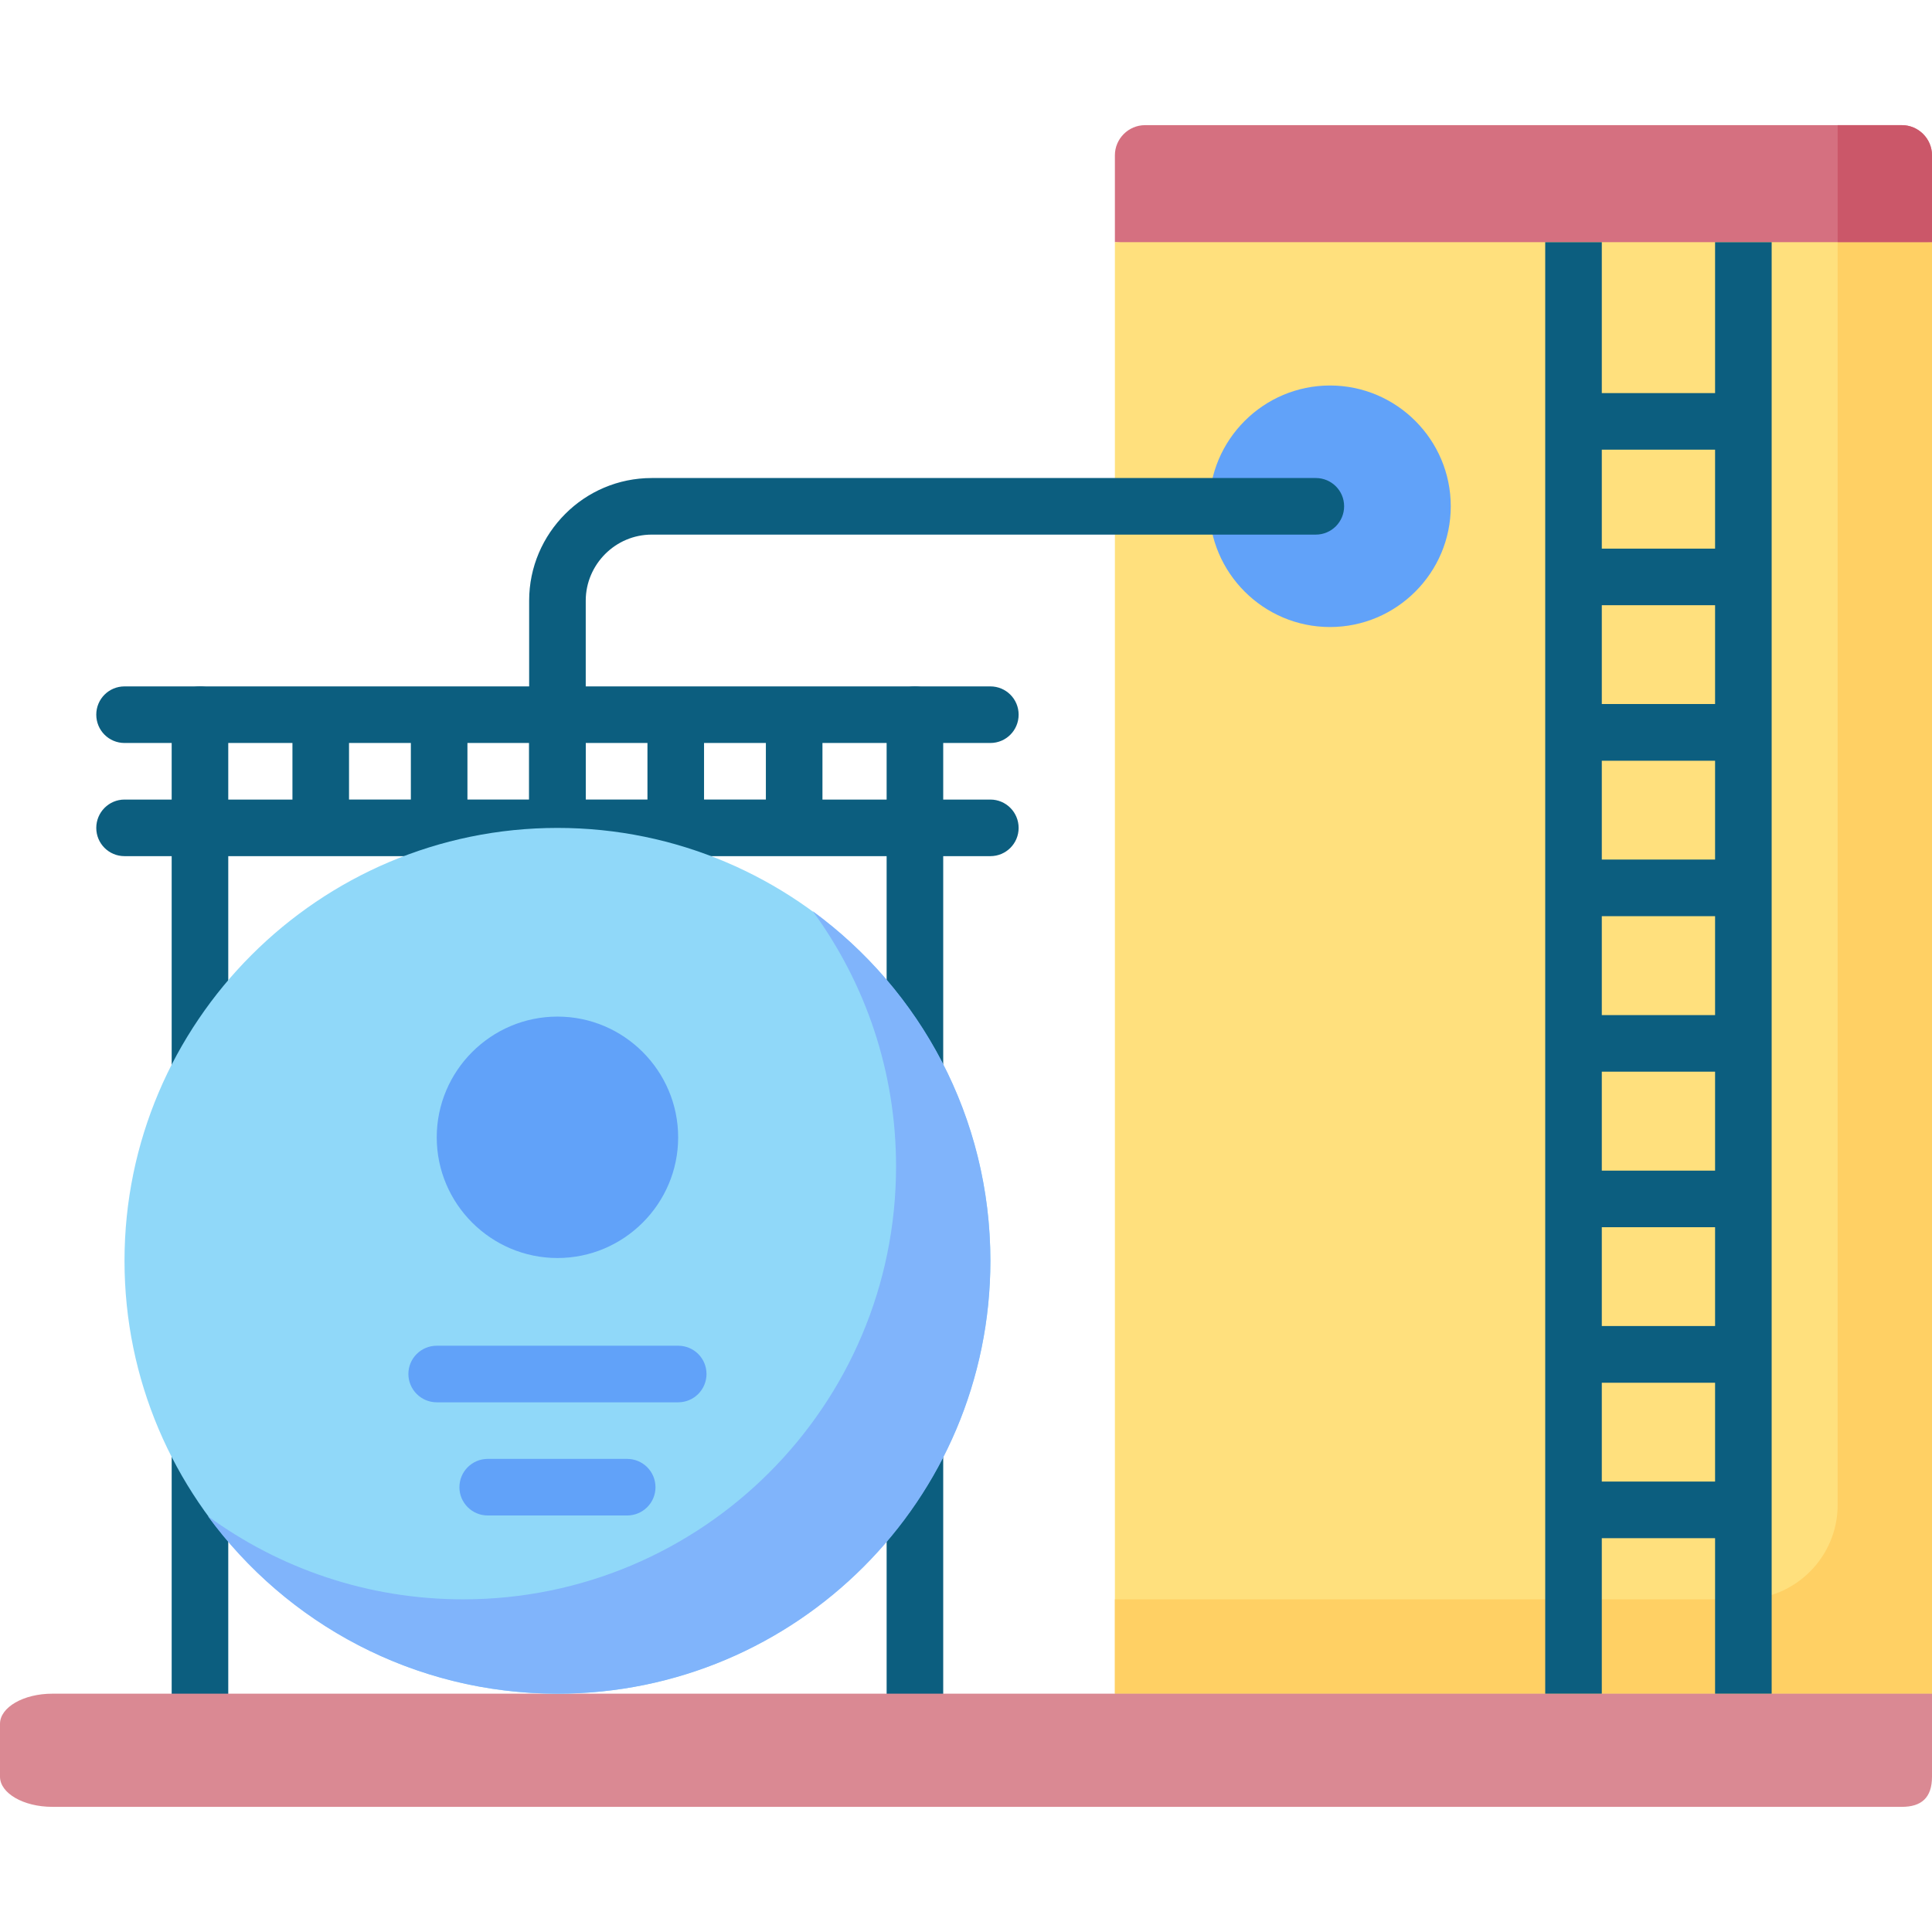 <svg id="Capa_1" enable-background="new 0 0 512 512" height="512" viewBox="0 0 512 512" width="512" xmlns="http://www.w3.org/2000/svg"><g><g clip-rule="evenodd" fill-rule="evenodd"><path d="m512 64.178v-23.019c0-4.394-3.601-7.993-7.994-7.993h-200.553c-4.395 0-7.995 3.6-7.995 7.993v23.018l105.366 8.985z" fill="#d57080"/><path d="m295.458 64.178h216.542v389.683h-216.542z" fill="#ffe07d"/><path d="m295.458 448.843v-25.002h166.537c13.778 0 25.003-11.253 25.003-25.001v-334.662h25.002v384.665z" fill="#ffd064"/></g><path d="m249.962 448.843c0 4.139-3.373 7.512-7.512 7.512s-7.483-3.373-7.483-7.512v-259.458c0-4.139 3.345-7.483 7.483-7.483s7.512 3.345 7.512 7.483zm-189.47 0c0 4.139-3.345 7.512-7.483 7.512-4.139 0-7.512-3.373-7.512-7.512v-259.458c0-4.139 3.373-7.483 7.512-7.483 4.138 0 7.483 3.345 7.483 7.483z" fill="#0c5e7f"/><path clip-rule="evenodd" d="m13.862 478.834h490.144c5.131 0 7.994-2.353 7.994-7.993v-21.998c-166.027 0-332.083 0-498.138 0-7.626 0-13.862 3.6-13.862 7.994v14.004c0 4.393 6.236 7.993 13.862 7.993z" fill="#da8993" fill-rule="evenodd"/><path d="m32.996 226.888c-4.139 0-7.483-3.344-7.483-7.482 0-4.139 3.345-7.513 7.483-7.513h44.504v-14.996h-44.504c-4.139 0-7.483-3.345-7.483-7.512 0-4.139 3.345-7.483 7.483-7.483h229.467c4.139 0 7.483 3.345 7.483 7.483 0 4.167-3.345 7.512-7.483 7.512h-44.504v14.996h44.504c4.139 0 7.483 3.374 7.483 7.513s-3.345 7.482-7.483 7.482zm59.5-14.995h16.385v-14.996h-16.385zm31.38 0h16.356v-14.996h-16.356zm31.351 0h16.355v-14.996h-16.355zm31.352 0h16.385v-14.996h-16.385z" fill="#0c5e7f"/><path d="m454.513 448.843c0-25.398 0-15.789 0-41.216h-30.02v41.216h-14.995c0-138.218 0-246.446 0-384.665h14.995v39.997h30.02v-39.997h14.995v384.665zm0-56.211v-26.193h-30.02v26.193zm0-41.217v-26.192h-30.02v26.192zm0-41.187v-26.221h-30.02v26.221zm0-41.217v-26.221h-30.02v26.221zm0-41.215v-26.193h-30.02v26.193zm0-41.218v-26.191h-30.02v26.191zm0-41.187v-26.221h-30.02v26.221z" fill="#0c5e7f"/><path clip-rule="evenodd" d="m352.464 166.169c17.632 0 32.003-14.372 32.003-32.003 0-17.633-14.371-32.004-32.003-32.004s-32.003 14.371-32.003 32.004c0 17.631 14.371 32.003 32.003 32.003z" fill="#61a2f9" fill-rule="evenodd"/><path d="m348.693 126.682c4.168 0 7.513 3.346 7.513 7.484s-3.345 7.512-7.513 7.512h-175.976c-4.79 0-9.156 1.956-12.331 5.131s-5.159 7.568-5.159 12.359v60.237c0 4.139-3.345 7.482-7.484 7.482-4.167 0-7.512-3.344-7.512-7.482v-60.237c0-8.93 3.656-17.064 9.553-22.961 5.867-5.896 14.003-9.525 22.932-9.525z" fill="#0c5e7f"/><path clip-rule="evenodd" d="m147.744 448.843c63.185 0 114.719-51.533 114.719-114.719 0-63.185-51.534-114.719-114.719-114.719-63.213 0-114.748 51.533-114.748 114.719 0 63.186 51.534 114.719 114.748 114.719z" fill="#90d8f9" fill-rule="evenodd"/><path clip-rule="evenodd" d="m215.379 241.458c28.546 20.892 47.084 54.596 47.084 92.666 0 63.355-51.364 114.719-114.719 114.719-38.069 0-71.802-18.538-92.666-47.055 18.964 13.861 42.35 22.053 67.664 22.053 63.355 0 114.72-51.364 114.72-114.719 0-25.314-8.193-48.672-22.083-67.664z" fill="#80b4fb" fill-rule="evenodd"/><path clip-rule="evenodd" d="m147.744 333.387c17.604 0 31.975-14.371 31.975-31.975 0-17.633-14.372-32.004-31.975-32.004-17.632 0-32.004 14.371-32.004 32.004 0 17.604 14.372 31.975 32.004 31.975z" fill="#61a2f9" fill-rule="evenodd"/><path d="m115.74 371.626c-4.139 0-7.512-3.373-7.512-7.512s3.373-7.483 7.512-7.483h63.979c4.167 0 7.512 3.345 7.512 7.483 0 4.139-3.345 7.512-7.512 7.512zm13.522 29.992c-4.139 0-7.512-3.346-7.512-7.484 0-4.166 3.374-7.512 7.512-7.512h36.936c4.139 0 7.512 3.346 7.512 7.512 0 4.139-3.373 7.484-7.512 7.484z" fill="#61a2f9"/><path clip-rule="evenodd" d="m512 64.178v-23.019c0-4.394-3.601-7.993-7.994-7.993h-17.008v31.012z" fill="#cb5769" fill-rule="evenodd"/></g></svg>